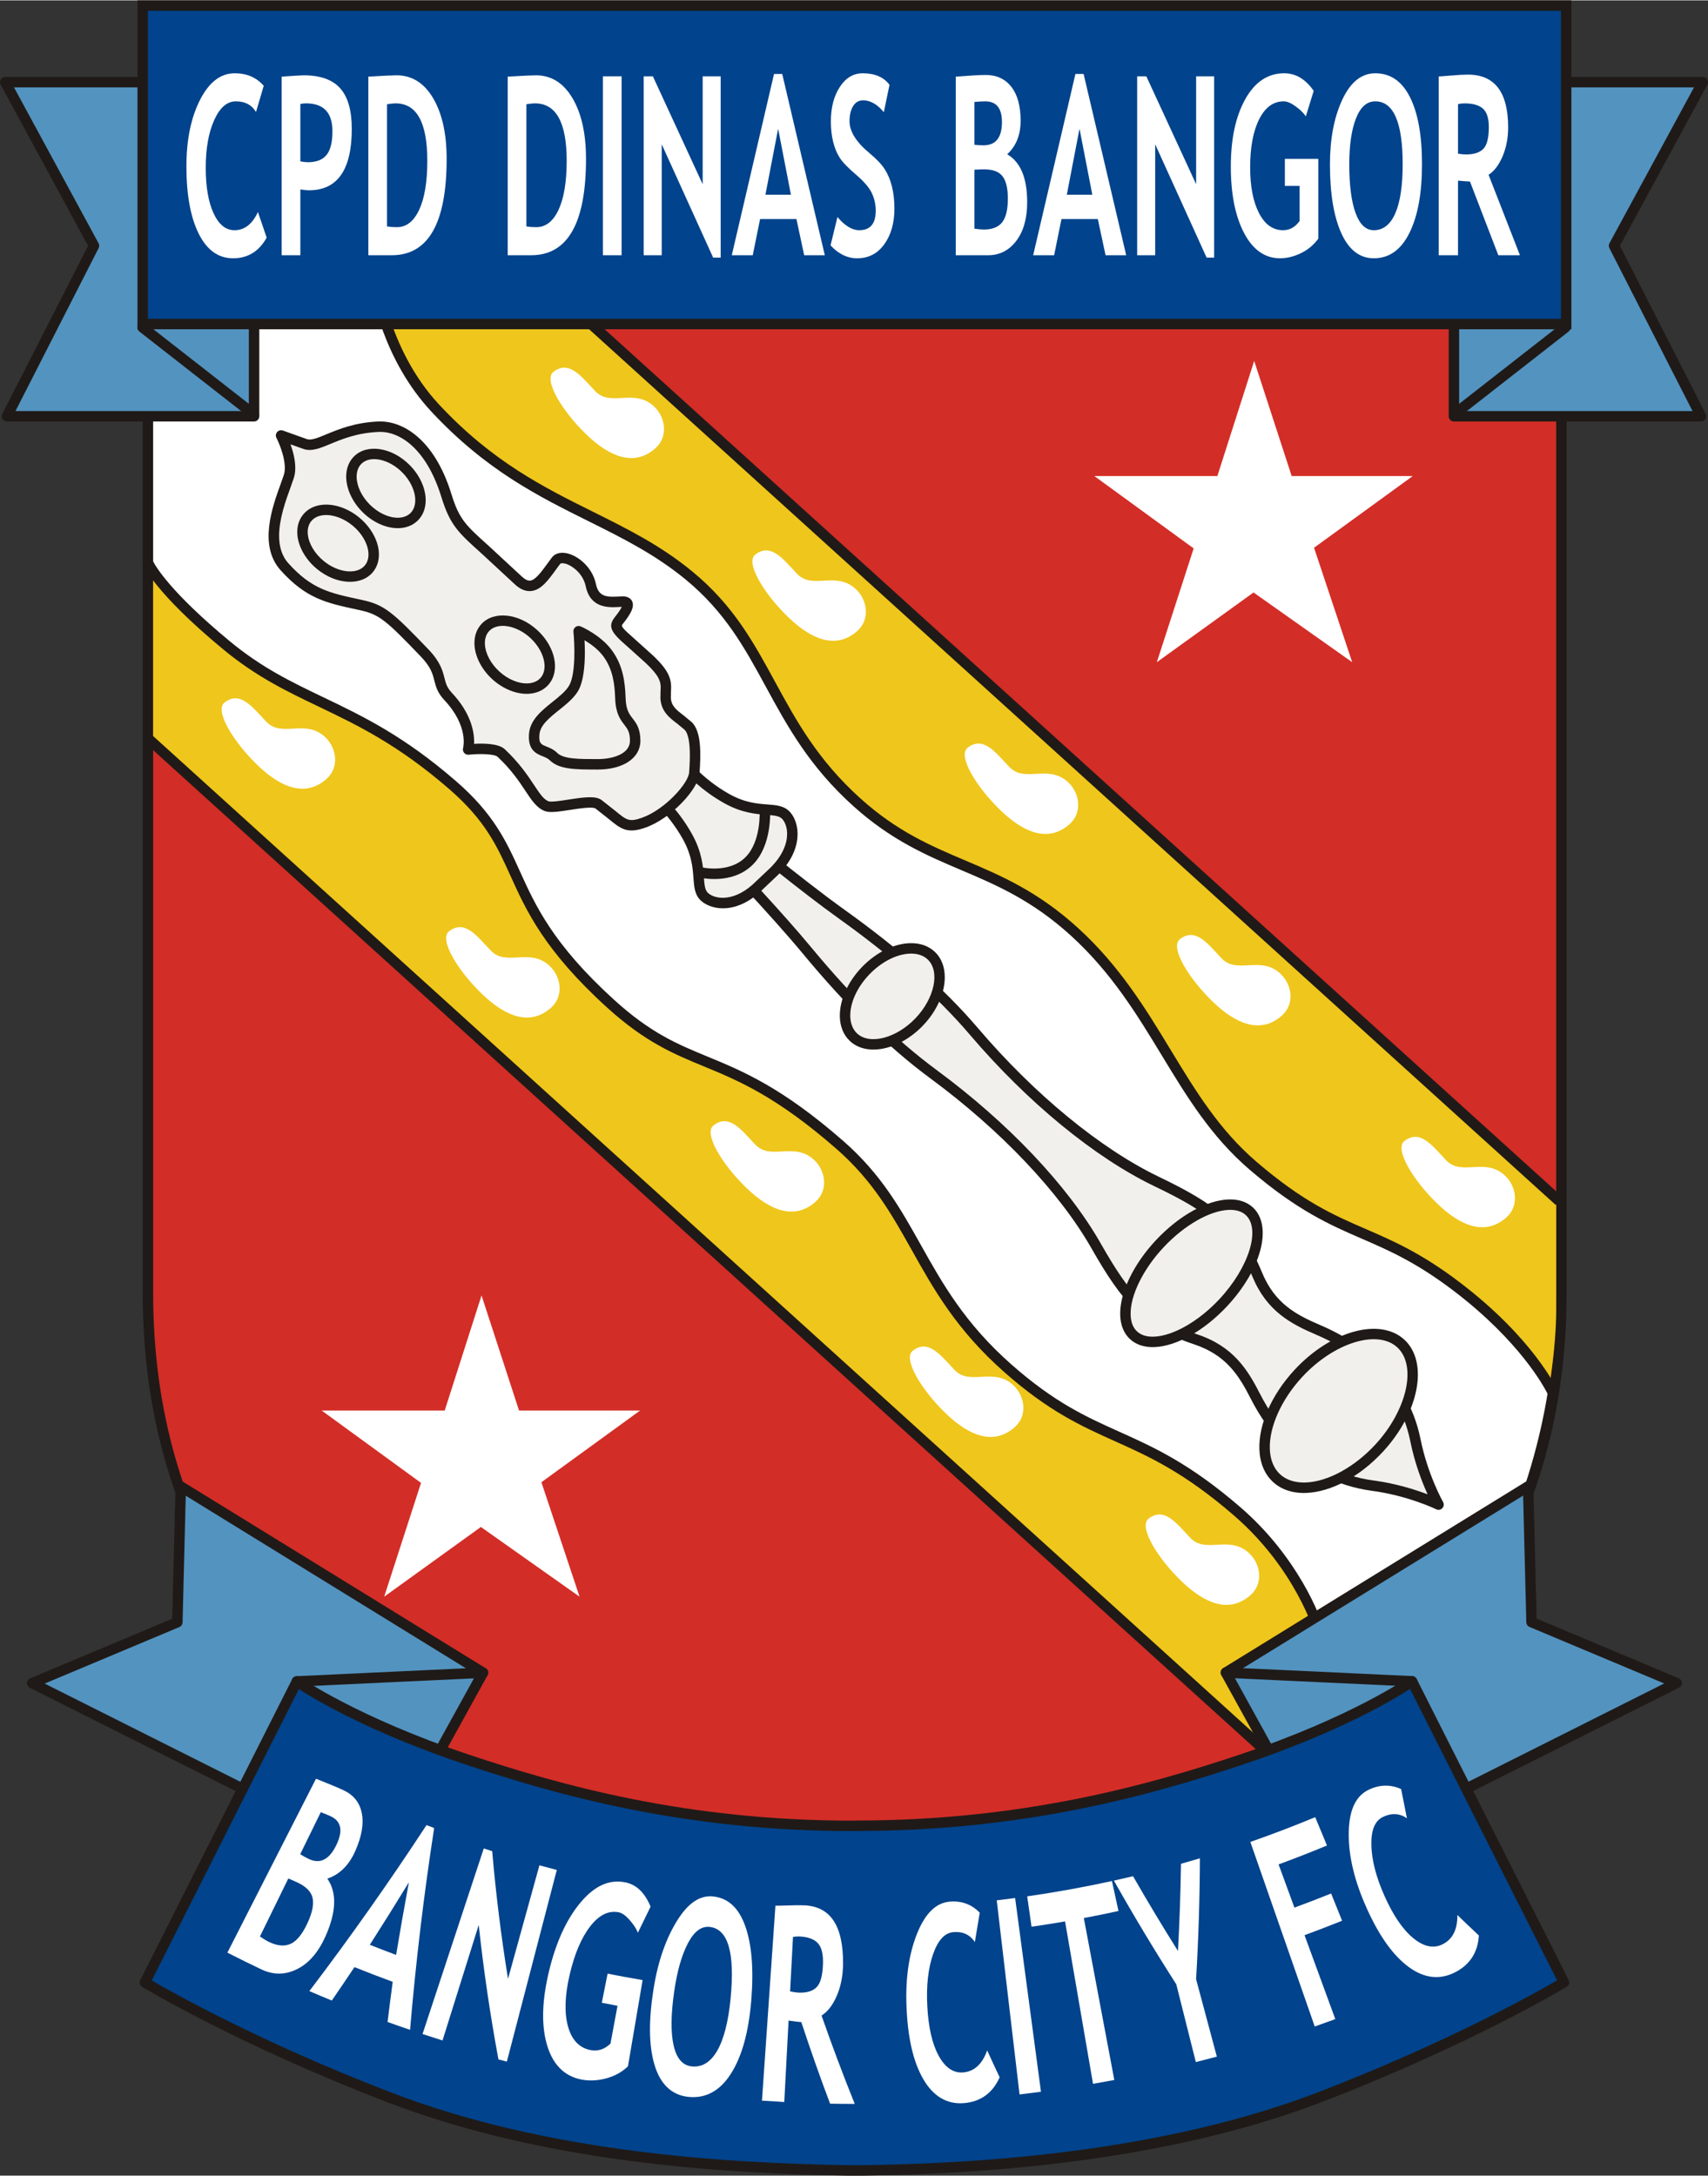 <?xml version="1.0" encoding="UTF-8"?>
<!DOCTYPE svg PUBLIC "-//W3C//DTD SVG 1.1//EN" "http://www.w3.org/Graphics/SVG/1.1/DTD/svg11.dtd">
<!-- Creator: CorelDRAW -->
<svg xmlns="http://www.w3.org/2000/svg" xml:space="preserve" width="1927px" height="2455px" style="shape-rendering:geometricPrecision; text-rendering:geometricPrecision; image-rendering:optimizeQuality; fill-rule:evenodd; clip-rule:evenodd"
viewBox="0 0 2045.34 2604.88"
 xmlns:xlink="http://www.w3.org/1999/xlink">
 <rect x="0" y="0" width="2045.34" height="2604.88" fill="#333333" stroke="none"/>
 <defs>
  <style type="text/css">
   <![CDATA[
    .fil6 {fill:#01438C}
    .fil1 {fill:#1F1A17}
    .fil5 {fill:#5393C0}
    .fil0 {fill:#D32D27}
    .fil2 {fill:#EFC61B}
    .fil4 {fill:#F1F0EC}
    .fil3 {fill:white}
   ]]>
  </style>
 </defs>
 <g id="Ebene_x0020_1">
  <g id="_60992840">
   <path id="_60612592" class="fil0" d="M1002.88 2360.01c0,0 356.692,-5.764 529.308,-170.885 191.719,-183.375 337.591,-354.254 337.591,-641.833 0,-354.258 0,-1371.21 0,-1371.21l-1692.64 0.009c0,0 0,1016.94 0,1371.2 0,287.579 145.869,458.458 337.593,641.846 172.623,165.108 529.307,170.872 529.307,170.872l-41.153 0z"/>
   <path id="_60708120" class="fil1" d="M1869.78 169.834l-1698.9 0.009 0 1377.45c0,297.397 153.763,468.681 339.52,646.367 137.655,131.664 393.164,163.044 492.46,170.384 0.009,0.647 0.016,2.219 0.016,2.219l41.153 0c0,0 0.009,-1.572 0.016,-2.219 99.301,-7.34 354.813,-38.729 492.461,-170.397 185.761,-177.682 339.52,-348.957 339.52,-646.354l0 -1377.46 -6.252 0zm-6.252 12.504c0,12.39 0,1364.95 0,1364.95 0,292.461 -152.019,461.66 -335.664,637.317 -145.247,138.941 -426.385,163.947 -504.409,168.262 -78.024,-4.316 -359.154,-29.321 -504.409,-168.25 -183.644,-175.665 -335.664,-344.869 -335.664,-637.33 0,0 0,-1352.56 0,-1364.95 12.369,0 1667.78,-0.008 1680.14,-0.008z"/>
   <path id="_60706160" class="fil2" d="M702.279 386.564l1161.25 1049.25c0,0 0,24.473 0,132.841 0,41.997 -8.255,104.808 -21.881,157.334 -15.977,61.627 -38.889,112.464 -57.299,148.995 -62.517,123.997 -212.045,266.743 -212.045,266.743l-1388.92 -1250.34 0 -709.051 291.745 0 227.15 204.225z"/>
   <path id="_60702424" class="fil3" d="M1699.32 2012.06c-45.963,51.416 -118.938,-58.127 -118.938,-58.127 2.244,7.953 -18.877,-75.273 -98.581,-144.277 -118.779,-102.842 -167.767,-77.079 -274.781,-171.442 -109.069,-96.196 -108.636,-186.597 -201.356,-267.656 -136.344,-119.177 -178.296,-81.536 -274.781,-169.363 -137.021,-124.715 -92.456,-177.795 -188.782,-261.365 -113.266,-98.272 -184.581,-96.183 -270.584,-167.283 -82.225,-67.975 -94.385,-99.313 -94.385,-99.313l0 -347.621 270.58 0.525c0,0 8.827,92.704 73.415,162.049 109.074,117.093 212.406,125.176 304.145,200.731 96.481,79.457 96.481,177.736 201.36,271.827 90.642,81.322 166.763,69.6 260.101,154.72 98.577,89.915 122.682,201.958 213.944,280.192 104.885,89.903 144.818,69.462 243.308,144.277 88.099,66.907 115.631,127.546 115.631,127.546 0,0 -10.534,76.109 -42.208,152.107 -10.672,25.612 -51.396,117.825 -118.089,192.472z"/>
   <path id="_60706136" class="fil1" d="M170.885 325.61l0 348.793 0.424 1.084c0.516,1.344 13.701,33.649 96.23,101.871 39.451,32.615 75.705,49.989 114.088,68.386 46.67,22.36 94.927,45.489 156.381,98.796 43.287,37.561 57.19,68.252 73.29,103.8 18.96,41.842 40.447,89.272 115.379,157.473 45.795,41.687 80.049,55.821 116.311,70.79 40.578,16.747 86.566,35.724 158.562,98.661 43.766,38.262 66.378,78.617 90.326,121.346 26.347,47.017 53.585,95.636 111.014,146.284 53.328,47.023 91.8,64.328 132.534,82.655 40.611,18.264 82.599,37.153 142.28,88.83 74.265,64.29 96.582,140.87 96.78,141.617l0.268 0.991 0.434 0.412c1.937,2.907 48.038,71.37 92.481,74.521 13.903,0.991 26.129,-4.29 36.318,-15.701l0 0c66.525,-74.457 108.056,-167.489 119.197,-194.231 31.62,-75.865 42.527,-152.889 42.633,-153.659l0.247 -1.79 -0.752 -1.647c-1.147,-2.542 -29.2,-62.849 -117.534,-129.937 -45.862,-34.834 -79.457,-49.4 -111.955,-63.501 -38.623,-16.747 -75.092,-32.565 -131.063,-80.544 -44.816,-38.422 -72.995,-84.856 -102.838,-134.022 -29.964,-49.366 -60.95,-100.426 -110.967,-146.046 -48.156,-43.921 -92.162,-62.635 -134.731,-80.73 -41.929,-17.83 -81.536,-34.669 -125.408,-74.024 -51.745,-46.425 -77.633,-94.006 -102.67,-140.024 -25.616,-47.082 -49.816,-91.558 -98.892,-131.975 -38.002,-31.302 -77.32,-50.867 -118.947,-71.584 -59.404,-29.553 -120.828,-60.123 -184.598,-128.589 -62.311,-66.89 -71.679,-157.473 -71.764,-158.38l-0.545 -5.643 -282.511 -0.55 0 6.265zm12.499 6.265c11.704,0.025 248.471,0.479 258.807,0.5 3.021,21.468 17.465,98.976 74.365,160.069 65.316,70.126 127.777,101.208 188.177,131.262 40.973,20.389 79.667,39.648 116.569,70.033 47.206,38.88 70.839,82.313 95.862,128.306 25.541,46.952 51.952,95.49 105.301,143.353 45.409,40.736 87.831,58.778 128.865,76.225 41.598,17.684 84.608,35.977 131.198,78.466 48.695,44.408 79.197,94.678 108.704,143.289 30.372,50.039 59.051,97.304 105.376,137.02 57.411,49.212 96.464,66.148 134.238,82.534 31.814,13.796 64.71,28.06 109.368,61.979 79.789,60.601 109.069,115.824 112.933,123.597 -1.785,11.654 -13.121,80.562 -41.506,148.671 -10.952,26.288 -51.752,117.715 -116.984,190.715l0 0c-7.574,8.487 -16.12,12.267 -26.104,11.562 -38.342,-2.71 -82.524,-68.328 -82.965,-68.991 0,0 0.152,1.243 0.277,2.331 -3.987,-17.654 -32.405,-89.376 -99.972,-147.869 -61.068,-52.878 -103.917,-72.147 -145.344,-90.784 -39.846,-17.923 -77.479,-34.846 -129.378,-80.625 -55.841,-49.24 -82.559,-96.918 -108.397,-143.016 -24.478,-43.699 -47.602,-84.969 -92.995,-124.652 -73.549,-64.294 -120.551,-83.692 -162.023,-100.8 -36.75,-15.176 -68.487,-28.267 -112.661,-68.475 -73.029,-66.474 -93.947,-112.656 -112.409,-153.397 -16.011,-35.339 -31.132,-68.731 -76.487,-108.073 -62.722,-54.421 -111.757,-77.915 -159.17,-100.637 -37.67,-18.053 -73.256,-35.107 -111.523,-66.743 -72.004,-59.526 -89.46,-90.544 -92.124,-95.889 0,-2.715 0,-327.933 0,-339.962z"/>
   <polygon id="_60703224" class="fil1" points="466.765,177.599 1862.98,1442.53 1871.37,1433.26 475.163,168.33 "/>
   <polygon id="_60722632" class="fil1" points="175.018,890.293 1571.23,2155.22 1579.63,2145.95 183.412,881.024 "/>
   <path id="_60722608" class="fil4" d="M877.557 991.938c0,0 77.954,64.853 130.619,102.511 52.669,37.653 111.661,85.767 158.002,140.151 79.008,92.708 159.579,151.322 219.096,179.917 65.303,31.381 96.902,54.396 120.076,110.876 16.768,40.866 46.01,55.139 73.735,66.945 44.241,18.826 101.116,58.576 115.867,131.789 8.923,44.283 27.695,77.189 27.695,77.189 0,0 -34.107,-16.752 -79.18,-22.755 -74.508,-9.933 -118.102,-63.758 -139.852,-106.401 -13.626,-26.722 -29.843,-54.778 -71.975,-68.794 -58.244,-19.348 -83.397,-49.187 -119.11,-111.914 -32.545,-57.151 -96.591,-133.259 -194.803,-205.629 -57.613,-42.456 -109.744,-97.834 -150.948,-147.612 -41.212,-49.796 -111.362,-122.887 -111.362,-122.887l22.14 -23.385z"/>
   <path id="_60719800" class="fil1" d="M873.02 987.643l-22.145 23.381c-2.294,2.42 -2.281,6.218 0.03,8.626 0.706,0.731 70.47,73.503 111.055,122.55 51.564,62.29 102.72,112.304 152.066,148.655 84.403,62.206 154.781,136.444 193.073,203.693 35.947,63.138 62.172,94.687 122.563,114.749 38.838,12.915 53.951,37.397 68.386,65.702 18.487,36.258 61.857,98.733 144.597,109.758 43.433,5.781 76.915,22.006 77.243,22.167 2.465,1.21 5.436,0.668 7.319,-1.332 1.869,-1.992 2.226,-4.982 0.87,-7.374 -0.18,-0.323 -18.399,-32.64 -26.995,-75.327 -16.368,-81.302 -81.931,-120.299 -119.547,-136.307 -29.38,-12.512 -54.953,-25.923 -70.394,-63.567 -24.035,-58.572 -57.42,-82.55 -123.159,-114.14 -70.017,-33.645 -149.134,-98.645 -217.045,-178.33 -39.687,-46.572 -93.222,-94.069 -159.125,-141.189 -51.87,-37.09 -129.474,-101.577 -130.251,-102.224 -2.534,-2.113 -6.27,-1.886 -8.538,0.508zm5.059 12.836c17.263,14.25 81.373,66.815 126.462,99.047 65.072,46.531 117.859,93.339 156.885,139.125 68.996,80.971 149.6,147.126 221.138,181.497 63.996,30.746 94.385,52.501 116.996,107.615 17.235,41.973 46.295,57.211 77.075,70.324 35.355,15.045 96.943,51.584 112.186,127.269 5.454,27.052 14.36,49.635 20.759,63.685 -14.482,-5.516 -37.712,-13.012 -65.285,-16.68 -77.07,-10.277 -117.732,-68.971 -135.113,-103.04 -15.121,-29.675 -32.288,-57.501 -75.579,-71.89 -56.854,-18.885 -80.655,-47.624 -115.636,-109.077 -39.128,-68.71 -110.762,-144.361 -196.533,-207.562 -48.51,-35.755 -98.927,-85.062 -149.84,-146.567 -35.232,-42.577 -92.036,-102.627 -107.552,-118.925 4.223,-4.461 9.866,-10.415 14.037,-14.822z"/>
   <path id="_60717888" class="fil4" d="M1651.48 1733.73c-41.056,44.41 -96.195,60.501 -122.866,35.846 -26.654,-24.628 -14.948,-80.855 26.104,-125.265 41.011,-44.383 96.146,-60.479 122.795,-35.85 26.675,24.653 14.97,80.894 -26.032,125.269z"/>
   <path id="_60713600" class="fil1" d="M1550.13 1640.07c-27.472,29.729 -43.173,65.386 -41.997,95.396 0.639,16.084 6.256,29.473 16.243,38.704 10.004,9.246 23.792,13.801 39.896,13.162 29.994,-1.179 64.324,-19.628 91.805,-49.353l0 0c43.371,-46.943 54.896,-107.103 25.688,-134.106 -29.205,-26.985 -88.256,-10.738 -131.635,36.196zm-17.263 124.921c-7.508,-6.936 -11.738,-17.315 -12.235,-30.019 -1.042,-26.364 13.781,-59.48 38.683,-86.414 38.047,-41.166 90.234,-57.425 113.963,-35.498 23.742,21.944 11.659,75.268 -26.384,116.434l0 0c-24.91,26.94 -56.753,44.312 -83.113,45.35 -12.713,0.491 -23.41,-2.912 -30.914,-9.852z"/>
   <path id="_60717912" class="fil4" d="M1464.62 1559.75c-38.283,40.884 -86.457,58.269 -107.33,38.707 -20.856,-19.532 -6.676,-68.722 31.616,-109.61 38.249,-40.859 86.427,-58.245 107.279,-38.712 20.864,19.553 6.693,68.751 -31.565,109.615z"/>
   <path id="_60713624" class="fil1" d="M1471.29 1435.9c-26.331,0.866 -59.653,19.516 -86.948,48.674 -27.322,29.171 -43.758,63.647 -42.888,89.985 0.391,11.895 4.382,21.734 11.562,28.456 7.177,6.735 17.272,10.084 29.18,9.693 26.334,-0.852 59.66,-19.511 86.99,-48.685l0 0c41.318,-44.137 55.06,-96.167 31.275,-118.447 -7.18,-6.722 -17.267,-10.075 -29.169,-9.676zm-109.72 157.994c-4.777,-4.47 -7.34,-11.117 -7.63,-19.746 -0.74,-22.788 14.771,-54.598 39.532,-81.025 24.729,-26.427 55.437,-43.976 78.226,-44.728 8.642,-0.286 15.436,1.84 20.213,6.302 18.049,16.911 3.453,63.051 -31.851,100.78l0 0c-24.755,26.435 -55.476,43.996 -78.277,44.741 -8.63,0.281 -15.44,-1.849 -20.213,-6.323z"/>
   <path id="_60841648" class="fil4" d="M1100.55 1223.51c-25.814,26.813 -61.16,34.821 -78.777,17.864 -17.608,-16.953 -10.94,-52.58 14.878,-79.381 25.779,-26.783 61.134,-34.821 78.738,-17.86 17.612,16.961 10.949,52.59 -14.839,79.378z"/>
   <path id="_60720720" class="fil1" d="M1090.14 1129c-19.393,0.366 -41.072,11.079 -57.992,28.658 -16.931,17.57 -26.817,39.641 -26.456,59.03 0.231,11.915 4.289,22.011 11.747,29.196 20.112,19.352 59.416,11.256 87.625,-18.04 17.158,-17.827 26.304,-39.464 26.304,-58.034 0,-11.936 -3.777,-22.604 -11.638,-30.178 -7.457,-7.172 -17.692,-10.857 -29.591,-10.63zm-64.029 107.872c-5.016,-4.827 -7.755,-11.894 -7.915,-20.414 -0.302,-16.146 8.278,-34.884 22.956,-50.127 14.676,-15.239 33.074,-24.521 49.215,-24.826 8.526,-0.168 15.677,2.31 20.684,7.129 14.891,14.335 8.012,46.636 -14.998,70.542l0 0c-23.029,23.918 -55.056,32.027 -69.942,17.696zm78.954 -9.028l0 0z"/>
   <path id="_60738192" class="fil4" d="M777.501 947.163c0,0 26.05,18.869 45.843,54.51 20.582,37.06 7.297,60.807 20.843,72.335 10.697,9.109 37.556,13.672 65.643,-14.675l17.508 -16.57c28.174,-28.259 23.641,-55.278 14.587,-66.043 -11.463,-13.633 -35.062,-0.264 -71.895,-20.968 -35.427,-19.919 -54.181,-46.128 -54.181,-46.128l-38.347 37.54z"/>
   <path id="_60811048" class="fil1" d="M811.473 905.153l-38.346 37.544c-1.311,1.286 -1.992,3.088 -1.861,4.923 0.134,1.832 1.075,3.517 2.563,4.605 0.252,0.177 25.234,18.596 44.055,52.48 10.491,18.898 11.613,34.01 12.513,46.152 0.831,11.234 1.55,20.945 9.738,27.91 12.915,10.995 43.317,16.07 74.138,-15.032l17.361 -16.432c31.006,-31.099 25.986,-61.638 15.07,-74.608 -6.933,-8.251 -16.595,-8.974 -27.779,-9.814 -12.058,-0.904 -27.065,-2.029 -45.834,-12.588 -33.674,-18.923 -51.984,-44.064 -52.165,-44.312 -1.063,-1.479 -2.722,-2.428 -4.537,-2.588 -1.815,-0.147 -3.614,0.488 -4.916,1.761zm3.812 13.768c7.658,9.055 25.007,27.284 51.681,42.279 21.188,11.911 38.431,13.205 51.027,14.146 10.247,0.77 15.755,1.357 19.146,5.398 3.105,3.689 5.429,9.789 5.429,17.402 0,11.122 -4.954,25.457 -19.659,40.203l-17.377 16.44c-24.796,25.028 -48.279,22.125 -57.291,14.453 -4.02,-3.419 -4.609,-8.974 -5.373,-19.305 -0.941,-12.655 -2.226,-29.994 -14.053,-51.304 -14.861,-26.75 -32.906,-44.169 -41.931,-51.909 6.454,-6.315 22.029,-21.565 28.402,-27.805z"/>
   <path id="_60820296" class="fil1" d="M909.636 970.464c0.025,0.366 2.126,36.545 -16.936,55.605 -20.057,20.058 -53.093,11.991 -53.426,11.908l-3.1 12.113c1.626,0.415 40.211,9.973 65.366,-15.18 23.107,-23.112 20.688,-63.563 20.574,-65.273l-12.478 0.827z"/>
   <path id="_60810008" class="fil4" d="M336.55 520.976c0,0 15.482,29.793 9.382,48.967 -7.297,22.927 -33.347,77.109 -5.214,108.367 30.099,33.444 53.14,37.511 91.692,45.846 24.8,5.357 34.262,13.689 76.066,57.307 23.96,25.007 12.188,35.123 28.133,52.097 32.295,34.385 23.96,63.559 23.96,63.559 0,0 31.511,-3.412 39.594,4.164 33.342,31.258 38.553,57.311 54.181,63.563 10.688,4.272 52.434,-9.55 62.517,-2.084 28.133,20.839 29.953,30.536 54.181,21.881 29.174,-10.42 59.396,-43.762 60.434,-59.391 1.042,-15.63 3.13,-45.843 -7.294,-56.266 -10.42,-10.42 -26.049,-15.629 -27.09,-33.347 -0.857,-14.557 6.574,-22.224 -19.794,-46.888 -32.304,-30.212 -44.807,-35.422 -36.472,-45.841 8.335,-10.423 16.675,-22.927 5.209,-22.927 -11.461,0 -33.342,5.214 -38.551,-19.793 -5.205,-25.007 -34.124,-39.245 -41.679,-29.174 -15.629,20.835 -26.645,41.456 -45.845,22.924 -60.434,-58.354 -71.895,-57.307 -85.44,-101.069 -17.94,-57.972 -51.463,-83.592 -81.273,-82.319 -48.971,2.088 -70.852,26.053 -87.524,20.844 -12.02,-3.753 -29.174,-10.42 -29.174,-10.42z"/>
   <path id="_60821664" class="fil1" d="M452.983 504.308c-28.087,1.198 -47.719,9.353 -62.059,15.302 -10.457,4.344 -18.012,7.483 -23.335,5.823l-28.771 -10.284c-2.424,-0.866 -5.209,-0.194 -6.894,1.738 -1.69,1.937 -2.101,4.685 -0.92,6.961 3.966,7.668 13.314,30.544 8.966,44.196 0,0.004 -3.849,10.991 -3.849,10.991 -10.02,27.581 -26.784,73.755 -0.046,103.46 30.482,33.867 54.69,39.085 91.344,46.975l3.667 0.795c23.12,4.995 31.452,12.301 72.874,55.521 12.079,12.608 14.141,20.763 16.138,28.649 1.819,7.185 3.696,14.617 11.953,23.402 29.183,31.068 22.78,56.542 22.494,57.605 -0.538,2 -0.054,4.151 1.282,5.718 1.344,1.563 3.365,2.392 5.415,2.172 13.853,-1.492 31.078,-0.84 34.646,2.513 16.536,15.498 25.847,29.553 33.326,40.841 7.469,11.277 13.369,20.184 22.808,23.962 6.068,2.424 15.618,1.113 30.684,-1.236 9.428,-1.466 26.968,-4.196 30.436,-1.626l15.163 11.983c15.091,12.44 22.671,18.683 44.846,10.756 31.204,-11.138 63.344,-46.561 64.567,-64.862 1.583,-23.738 2.294,-49.694 -9.109,-61.096l-10.202 -8.487c-8.982,-6.777 -14.52,-11.407 -15.07,-20.805l0.143 -7.353c0.806,-13.285 -0.282,-23.503 -21.911,-43.737l-20.327 -18.297c-17.486,-15.336 -17.646,-16.436 -15.532,-19.071 9.125,-11.415 14.525,-20.422 11.209,-27.329 -1.038,-2.147 -3.823,-5.756 -10.882,-5.756l-5.554 0.214c-14.184,0.781 -23.712,0.159 -26.876,-15.034 -4.122,-19.788 -20.928,-33.716 -34.646,-36.77 -7.794,-1.736 -14.407,0.122 -18.154,5.121l-4.991 6.794c-7.579,10.423 -14.734,20.268 -21.07,20.822 -2.928,0.257 -6.436,-1.579 -10.441,-5.44l-38.744 -35.88c-28.061,-25.209 -35.612,-31.986 -45.069,-62.543 -20.364,-65.814 -58.555,-87.944 -87.507,-86.709zm-57.261 26.852c14.226,-5.907 31.927,-13.26 57.795,-14.36 24.293,-1.034 56.765,18.889 75.033,77.915 10.479,33.86 20.1,42.493 48.656,68.147l38.413 35.578c6.811,6.583 13.428,9.486 20.213,8.894 12.013,-1.05 20.394,-12.579 30.095,-25.927l4.882 -6.643c0.5,-0.672 2.42,-1.088 5.434,-0.416 8.239,1.832 21.919,11.722 25.12,27.12 5.591,26.852 27.851,25.621 39.805,24.957 0,0 1.953,-0.071 3.39,-0.13 -0.954,2.113 -3.097,5.815 -8.613,12.71 -2.79,3.491 -4.059,6.659 -4.059,9.755 0,8.008 8.512,15.473 21.113,26.532l20.027 18.028c15.839,14.818 18.154,21.974 18.154,29.385 0,1.458 -0.088,2.924 -0.184,4.462l-0.143 8.839c0.92,15.641 11.07,23.297 20.023,30.057l8.887 7.344c5.091,5.093 6.336,18.244 6.336,30.625 0,7.907 -0.509,15.504 -0.841,20.486 -0.865,13.037 -29.007,44.485 -56.316,54.24 -15.495,5.529 -18.46,3.096 -32.687,-8.639l-15.675 -12.381c-7.151,-5.298 -19.805,-3.794 -39.796,-0.681 -8.827,1.377 -20.923,3.256 -24.121,1.979 -5.815,-2.324 -10.52,-9.424 -17.024,-19.255 -7.428,-11.209 -17.596,-26.557 -35.2,-43.056 -7.381,-6.92 -25.409,-7.092 -36.82,-6.424 0.041,-0.891 0.172,-1.413 0.172,-2.429 0,-12.574 -4.021,-34.527 -26.629,-58.592 -6.041,-6.429 -7.319,-11.495 -8.941,-17.908 -2.172,-8.578 -4.873,-19.25 -19.234,-34.232 -43.056,-44.935 -52.833,-53.384 -79.255,-59.097l-3.685 -0.795c-35.486,-7.646 -56.904,-12.26 -84.683,-43.119 -8.194,-9.105 -11.134,-20.721 -11.134,-33.002 0,-20.246 7.999,-42.295 13.642,-57.828l4.016 -11.457c1.193,-3.76 1.69,-7.815 1.69,-11.953 0,-9.925 -2.84,-20.28 -5.702,-28.238 7.94,2.84 15.982,5.709 15.982,5.709 9.655,3.017 19.46,-1.058 31.863,-6.201z"/>
   <path id="_60342648" class="fil4" d="M760.623 886.701c0,17.986 -19.797,28.133 -44.803,28.133 -25.007,0 -43.762,0 -53.14,-9.378 -9.377,-9.378 -25.007,-4.171 -22.922,-27.09 2.088,-22.919 35.43,-35.427 46.892,-54.181 11.457,-18.756 6.248,-68.769 6.248,-68.769 0,0 21.881,9.382 34.384,26.049 12.508,16.667 15.007,35.434 15.634,54.176 1.038,31.259 17.708,25.007 17.708,51.06z"/>
   <path id="_60411888" class="fil1" d="M689.191 750.378c-1.785,1.315 -2.739,3.478 -2.508,5.684 1.379,13.335 3.113,50.975 -5.373,64.861 -4.03,6.597 -11.55,12.638 -19.52,19.029 -13.16,10.557 -26.768,21.486 -28.259,37.846 -1.819,20.062 8.744,24.326 16.457,27.44 3.142,1.272 6.109,2.474 8.273,4.638 11.209,11.209 30.654,11.209 57.559,11.209 30.541,0 51.055,-13.818 51.055,-34.384 0,-14.701 -4.948,-21.138 -9.323,-26.818 -4.071,-5.293 -7.924,-10.289 -8.39,-24.452 -0.634,-19.146 -3.121,-39.38 -16.877,-57.72 -13.351,-17.801 -35.968,-27.632 -36.922,-28.044 -2.037,-0.87 -4.382,-0.605 -6.172,0.711zm-22.09 150.658c-3.962,-3.966 -8.655,-5.861 -12.433,-7.39 -5.957,-2.404 -8.873,-3.585 -8.873,-11 0,-1.097 0.063,-2.328 0.193,-3.714 1.008,-11.075 11.991,-19.889 23.628,-29.23 8.454,-6.785 17.197,-13.796 22.369,-22.258 6.79,-11.122 8.403,-30.721 8.403,-46.829 0,-5.395 -0.193,-10.214 -0.42,-14.378 6.878,4.101 15.973,10.521 22.313,18.974 11.681,15.57 13.815,33.535 14.382,50.636 0.605,18.183 6.361,25.654 10.987,31.661 3.903,5.075 6.722,8.744 6.722,19.192 0,15.116 -19.36,21.881 -38.553,21.881 -23.003,0 -41.173,0 -48.719,-7.546z"/>
   <path id="_60981240" class="fil4" d="M593.715 808.286c-19.499,-17.81 -25.192,-43.46 -12.688,-57.131 12.49,-13.672 38.539,-10.314 58.038,7.499 19.473,17.797 25.166,43.438 12.671,57.106 -12.499,13.676 -38.548,10.327 -58.021,-7.474z"/>
   <path id="_60983232" class="fil1" d="M576.409 746.932c-5.429,5.941 -8.269,13.735 -8.269,22.637 0,0.635 0.018,1.277 0.043,1.929 0.647,14.323 8.612,29.805 21.313,41.4 12.681,11.588 28.797,18.126 43.111,17.486 9.709,-0.441 17.919,-4.037 23.746,-10.402 5.811,-6.361 8.66,-14.857 8.219,-24.558 -0.643,-14.322 -8.601,-29.791 -21.289,-41.388 -22.044,-20.137 -52.047,-23.326 -66.874,-7.104zm21.524 56.736l-0.004 0c-10.307,-9.416 -16.756,-21.65 -17.251,-32.733 -0.202,-4.407 0.5,-10.68 4.961,-15.566 10.004,-10.945 32.54,-7.327 49.212,7.903 10.293,9.407 16.729,21.633 17.23,32.717 0.202,4.398 -0.5,10.675 -4.957,15.557 -4.47,4.886 -10.668,6.147 -15.079,6.349 -11.075,0.491 -23.826,-4.823 -34.112,-14.226zm-8.432 9.23l-0.005 0 0.005 0z"/>
   <path id="_60571584" class="fil4" d="M383.421 675.979c-20.335,-16.852 -27.256,-42.191 -15.428,-56.455 11.819,-14.255 38.006,-12.154 58.337,4.702 20.31,16.84 27.229,42.174 15.411,56.43 -11.835,14.259 -38.014,12.167 -58.319,-4.676z"/>
   <path id="_60742176" class="fil1" d="M386.374 604.009c-9.671,0.902 -17.692,4.886 -23.192,11.524 -4.755,5.739 -7.217,12.945 -7.217,21.036 0,1.282 0.059,2.576 0.184,3.896 1.332,14.276 10.037,29.355 23.285,40.325 22.969,19.053 53.072,20.78 67.117,3.857 5.5,-6.634 7.933,-15.255 7.025,-24.927 -1.332,-14.273 -10.025,-29.339 -23.26,-40.305 -13.239,-10.986 -29.666,-16.738 -43.942,-15.406zm1.042 67.159c-0.008,0 -0.008,0 -0.008,0 -10.743,-8.907 -17.776,-20.822 -18.81,-31.872 -0.407,-4.387 -0.016,-10.689 4.21,-15.777 4.218,-5.091 10.339,-6.651 14.73,-7.058 11.045,-1.034 24.057,3.664 34.8,12.574 10.739,8.903 17.76,20.805 18.793,31.847 0.412,4.394 0.013,10.697 -4.209,15.777 -9.475,11.427 -32.15,8.911 -49.506,-5.491zm-7.982 9.621c0,0 0,0 -0.005,0 0.005,0 0.005,0 0.005,0z"/>
   <path id="_61002232" class="fil4" d="M438.409 608.218c-18.671,-18.68 -23.196,-44.555 -10.091,-57.651 13.1,-13.092 38.972,-8.555 57.638,10.121 18.655,18.666 23.176,44.539 10.076,57.626 -13.104,13.096 -38.977,8.567 -57.623,-10.096z"/>
   <path id="_60952560" class="fil1" d="M423.898 546.146c-6.097,6.093 -9.323,14.453 -9.328,24.163 0,0 0,0.008 0,0.013 0,14.334 7.26,30.153 19.419,42.317 12.142,12.149 27.944,19.405 42.275,19.414 9.722,0.004 18.082,-3.219 24.187,-9.319 6.095,-6.092 9.323,-14.444 9.327,-24.15 0.005,-14.335 -7.243,-30.157 -19.398,-42.317 -21.116,-21.116 -50.938,-25.657 -66.483,-10.121zm18.935 57.652l0 0c-9.869,-9.873 -15.764,-22.39 -15.759,-33.489 0,-4.408 0.986,-10.646 5.663,-15.323 10.487,-10.482 32.842,-5.848 48.799,10.121 9.857,9.864 15.743,22.376 15.739,33.469 0,4.407 -0.988,10.642 -5.659,15.318 -4.689,4.676 -10.932,5.659 -15.348,5.655 -11.088,0 -23.587,-5.895 -33.435,-15.752zm-8.844 8.84l0 0z"/>
   <path id="_60360888" class="fil3" d="M1093.01 1617.11c-12.226,9.503 10.357,46.867 39.594,75.021 28.133,27.086 57.307,38.551 82.314,16.67 16.088,-14.075 12.281,-37.267 -1.042,-50.013 -23.965,-22.924 -52.098,1.045 -70.853,-18.756 -16.785,-17.717 -31.258,-37.51 -50.014,-22.922z"/>
   <polygon id="_60343392" class="fil3" points="576.644,1550.83 621.544,1688.69 766.489,1688.69 648.332,1774.54 694.023,1911.6 575.862,1828.11 460.059,1911.6 504.182,1775.33 385.228,1688.69 532.542,1688.69 "/>
   <polygon id="_60994960" class="fil3" points="1501.9,431.784 1546.79,569.633 1691.75,569.633 1573.58,655.488 1619.27,792.552 1501.11,709.056 1385.31,792.552 1429.43,656.279 1310.48,569.633 1457.79,569.633 "/>
   <path id="_60759440" class="fil3" d="M854.399 1347.24c-12.226,9.508 10.361,46.871 39.594,75.021 28.133,27.091 57.307,38.553 82.314,16.675 16.088,-14.078 12.281,-37.275 -1.042,-50.018 -23.965,-22.922 -52.098,1.042 -70.853,-18.755 -16.788,-17.722 -31.258,-37.511 -50.014,-22.924z"/>
   <path id="_60811776" class="fil3" d="M537.647 1114.88c-12.226,9.507 10.361,46.87 39.594,75.019 28.137,27.091 57.307,38.553 82.314,16.675 16.091,-14.078 12.28,-37.27 -1.043,-50.013 -23.964,-22.927 -52.097,1.045 -70.852,-18.756 -16.79,-17.721 -31.259,-37.51 -50.014,-22.926z"/>
   <path id="_60821024" class="fil3" d="M268.823 840.863c-12.221,9.503 10.361,46.867 39.599,75.021 28.128,27.086 57.302,38.551 82.309,16.67 16.091,-14.078 12.281,-37.27 -1.042,-50.014 -23.965,-22.922 -52.098,1.047 -70.853,-18.755 -16.788,-17.721 -31.258,-37.51 -50.014,-22.922z"/>
   <path id="_60468352" class="fil3" d="M1375.38 1818.2c-12.227,9.503 10.361,46.868 39.594,75.021 28.132,27.086 57.306,38.553 82.313,16.672 16.091,-14.08 12.285,-37.272 -1.042,-50.014 -23.965,-22.922 -52.097,1.047 -70.853,-18.755 -16.792,-17.718 -31.258,-37.511 -50.013,-22.924z"/>
   <path id="_60546640" class="fil3" d="M1158.65 895.032c-12.218,9.507 10.361,46.87 39.602,75.021 28.133,27.09 57.299,38.556 82.306,16.675 16.091,-14.08 12.286,-37.275 -1.033,-50.014 -23.974,-22.927 -52.106,1.042 -70.862,-18.755 -16.785,-17.726 -31.258,-37.511 -50.013,-22.927z"/>
   <path id="_61014528" class="fil3" d="M904.413 663.728c-12.226,9.503 10.361,46.867 39.594,75.019 28.133,27.086 57.307,38.553 82.314,16.672 16.088,-14.08 12.281,-37.27 -1.042,-50.014 -23.965,-22.922 -52.098,1.047 -70.853,-18.755 -16.788,-17.722 -31.259,-37.51 -50.014,-22.922z"/>
   <path id="_60466824" class="fil3" d="M662.68 444.918c-12.226,9.503 10.361,46.867 39.599,75.021 28.128,27.086 57.302,38.551 82.309,16.67 16.091,-14.078 12.281,-37.27 -1.042,-50.013 -23.965,-22.924 -52.098,1.045 -70.853,-18.756 -16.788,-17.721 -31.258,-37.51 -50.014,-22.922z"/>
   <path id="_60608504" class="fil3" d="M1412.88 1124.27c-12.226,9.503 10.361,46.867 39.594,75.019 28.133,27.088 57.307,38.553 82.314,16.672 16.091,-14.078 12.285,-37.27 -1.043,-50.014 -23.964,-22.922 -52.097,1.047 -70.852,-18.755 -16.793,-17.722 -31.259,-37.51 -50.014,-22.922z"/>
   <path id="_60324968" class="fil3" d="M1681.71 1366c-12.226,9.507 10.361,46.87 39.594,75.016 28.133,27.095 57.307,38.556 82.314,16.679 16.091,-14.078 12.285,-37.274 -1.042,-50.018 -23.965,-22.922 -52.098,1.042 -70.853,-18.755 -16.793,-17.722 -31.258,-37.51 -50.014,-22.922z"/>
   <polygon id="_60743432" class="fil5" points="304.249,498.049 8.34,498.049 112.53,293.831 6.252,97.939 210.474,97.939 "/>
   <path id="_60485104" class="fil1" d="M6.252 91.689c-2.202,0 -4.244,1.159 -5.373,3.058 -0.584,0.983 -0.879,2.083 -0.879,3.192 0,1.025 0.252,2.051 0.756,2.983 0,0 101.666,187.383 104.712,192.996 -2.903,5.697 -102.699,201.29 -102.699,201.29 -0.457,0.895 -0.681,1.865 -0.681,2.84 0,1.134 0.307,2.265 0.92,3.269 1.134,1.853 3.155,2.983 5.332,2.983l295.909 0c1.908,0 3.714,-0.874 4.9,-2.37 1.184,-1.495 1.626,-3.444 1.188,-5.306l-93.776 -400.109c-0.659,-2.828 -3.185,-4.827 -6.088,-4.827l-204.222 0zm199.264 12.503c2.168,9.239 87.427,373.014 90.848,387.605 -14.415,0 -259.308,0 -277.819,0 8.474,-16.604 99.551,-195.122 99.551,-195.122 0.463,-0.895 0.686,-1.87 0.686,-2.844 0,-1.025 -0.252,-2.051 -0.756,-2.983 0,0 -92.171,-169.893 -101.271,-186.656 18.423,0 179.824,0 188.761,0z"/>
   <polygon id="_60740848" class="fil5" points="191.723,276.114 304.249,377.187 304.249,495.969 170.885,391.77 "/>
   <path id="_60678824" class="fil1" d="M189.698 270.201c-2.147,0.736 -3.726,2.576 -4.13,4.807l-20.839 115.656c-0.407,2.281 0.475,4.605 2.306,6.033l133.366 104.195c1.881,1.475 4.441,1.744 6.592,0.693 2.147,-1.045 3.508,-3.226 3.508,-5.617l0 -118.783c0,-1.774 -0.752,-3.466 -2.076,-4.651l-112.527 -101.073c-1.685,-1.517 -4.062,-1.995 -6.201,-1.261zm6.188 18.058c14.016,12.588 98.418,88.393 102.111,91.713 0,4.732 0,83.315 0,103.179 -16.843,-13.158 -115.051,-89.889 -120.29,-93.986 1.127,-6.268 15.041,-83.49 18.18,-100.905z"/>
   <polygon id="_60342360" class="fil5" points="1741.08,498.049 2037,498.049 1932.81,293.831 2039.09,97.939 1834.86,97.939 "/>
   <path id="_60480832" class="fil1" d="M1834.86 91.689c-2.907,0 -5.42,1.999 -6.083,4.827l-93.776 400.109c-0.437,1.861 -0.005,3.81 1.193,5.306 1.176,1.497 2.983,2.37 4.89,2.37l295.923 0c2.172,0 4.193,-1.131 5.327,-2.983 0.609,-1.004 0.925,-2.135 0.925,-3.269 0,-0.975 -0.227,-1.945 -0.686,-2.84 0,0 -99.792,-195.593 -102.695,-201.29 3.042,-5.613 104.708,-192.996 104.708,-192.996 0.509,-0.933 0.756,-1.958 0.756,-2.983 0,-1.109 -0.293,-2.21 -0.882,-3.192 -1.126,-1.899 -3.164,-3.058 -5.368,-3.058l-204.232 0zm193.723 12.503c-9.096,16.763 -101.266,186.656 -101.266,186.656 -0.504,0.933 -0.757,1.958 -0.757,2.983 0,0.974 0.227,1.949 0.686,2.844 0,0 91.082,178.518 99.553,195.122 -18.508,0 -263.408,0 -277.827,0 3.421,-14.591 88.679,-378.366 90.848,-387.605 8.936,0 170.351,0 188.765,0z"/>
   <polygon id="_60738720" class="fil5" points="1806.74,258.396 1741.08,377.187 1741.08,495.969 1874.46,391.77 "/>
   <path id="_60834880" class="fil1" d="M1801.27 255.371l-65.66 118.786c-0.513,0.933 -0.781,1.967 -0.781,3.03l0 118.783c0,2.39 1.361,4.566 3.512,5.617 2.147,1.05 4.709,0.782 6.588,-0.693l133.37 -104.195c2.361,-1.84 3.087,-5.091 1.731,-7.755l-67.718 -133.375c-1.05,-2.067 -3.151,-3.382 -5.466,-3.423 -2.311,-0.039 -4.462,1.206 -5.575,3.226zm5.234 16.373c8.726,17.183 56.06,110.412 60.047,118.265 -7.029,5.495 -102.523,80.1 -119.22,93.141 0,-20.087 0,-101.557 0,-104.354 1.391,-2.513 49.778,-90.062 59.172,-107.052z"/>
   <polygon id="_60792800" class="fil6" points="1875.51,387.607 170.88,387.607 170.88,6.252 1875.51,6.252 "/>
   <path id="_60814512" class="fil1" d="M1875.51 0.001l-1710.88 0 0 393.857 1717.13 0 0 -393.857 -6.252 0zm-6.252 12.503c0,11.899 0,356.957 0,368.85 -12.373,0 -1679.76,0 -1692.13,0 0,-11.894 0,-356.952 0,-368.85 12.365,0 1679.75,0 1692.13,0z"/>
   <path id="_60798584" class="fil3" d="M315.812 102.296l-9.244 31.414c-5.007,-8.521 -13.066,-12.794 -24.178,-12.794 -10.537,0 -19.171,7.508 -25.906,22.503 -6.736,15 -10.105,33.969 -10.105,56.93 0,22.96 3.126,41.182 9.391,54.664 6.26,13.482 14.612,20.221 25.057,20.221 11.94,0 21.288,-7.26 28.04,-21.776l10.473 30.682c-9.15,16.474 -22.565,24.709 -40.236,24.709 -17.676,0 -31.406,-9.844 -41.187,-29.541 -9.789,-19.684 -14.679,-46.547 -14.679,-80.575 0,-31.678 5.411,-58.172 16.247,-79.478 10.831,-21.297 24.695,-31.952 41.585,-31.952 14.478,0 26.066,5 34.742,14.991z"/>
   <path id="_59657800" class="fil3" d="M359.667 226.415l0 78.79 -22.361 0 0 -213.86c14.966,-1.072 23.722,-1.609 26.259,-1.609 19.974,0 34.578,5.189 43.821,15.557 9.244,10.366 13.869,26.554 13.869,48.547 0,49.072 -17.133,73.604 -51.383,73.604 -2.538,0 -5.941,-0.343 -10.205,-1.029zm0 -102.334l0 68.731c3.789,0.672 6.781,1.013 8.966,1.013 10.225,0 17.696,-2.903 22.41,-8.714 4.705,-5.815 7.063,-15.264 7.063,-28.356 0,-22.263 -10.546,-33.405 -31.629,-33.405 -2.361,0 -4.625,0.252 -6.81,0.731z"/>
   <path id="_60339864" class="fil3" d="M469.151 305.204l-28.061 0 0 -213.86c17.898,-1.072 29.149,-1.609 33.758,-1.609 18.41,0 33.015,9.134 43.808,27.388 10.789,18.268 16.192,42.49 16.192,72.677 0,76.945 -21.901,115.405 -65.697,115.405zm-5.698 -180.829l0 146.339c3.639,0.584 7.576,0.879 11.802,0.879 11.399,0 20.318,-6.983 26.767,-20.927 6.45,-13.949 9.676,-33.469 9.676,-58.535 0,-45.85 -12.642,-68.781 -37.922,-68.781 -2.433,0 -5.874,0.34 -10.323,1.025z"/>
   <path id="_60344184" class="fil3" d="M636.052 305.204l-28.061 0 0 -213.86c17.898,-1.072 29.144,-1.609 33.758,-1.609 18.406,0 33.015,9.134 43.808,27.388 10.789,18.268 16.188,42.49 16.188,72.677 0,76.945 -21.897,115.405 -65.693,115.405zm-5.702 -180.829l0 146.339c3.642,0.584 7.579,0.879 11.806,0.879 11.395,0 20.314,-6.983 26.767,-20.927 6.45,-13.949 9.676,-33.469 9.676,-58.535 0,-45.85 -12.642,-68.781 -37.922,-68.781 -2.433,0 -5.874,0.34 -10.327,1.025z"/>
   <polygon id="_60776680" class="fil3" points="722.009,305.204 722.009,90.953 744.369,90.953 744.369,305.204 "/>
   <polygon id="_59113424" class="fil3" points="853.997,308.04 792.411,172.355 792.411,305.204 770.837,305.204 770.837,90.953 781.816,90.953 841.442,220.155 841.442,90.953 863.016,90.953 863.016,308.04 "/>
   <path id="_60761536" class="fil3" d="M963.006 305.204l-9.282 -43.334 -43.505 0 -8.803 43.334 -25.103 0 50.598 -217.088 9.81 0 50.993 217.088 -24.709 0zm-31.188 -151.474l-15.209 78.97 30.519 0 -15.31 -78.97z"/>
   <path id="_60774744" class="fil3" d="M994.576 293.402l8.273 -33.969c8.852,10.534 17.557,15.802 26.12,15.802 13.158,0 19.738,-7.806 19.738,-23.41 0,-7.315 -1.55,-14.289 -4.646,-20.919 -3.096,-6.638 -9.47,-14.075 -19.125,-22.317 -9.659,-8.239 -16.168,-15.021 -19.524,-20.344 -3.357,-5.322 -5.932,-11.637 -7.73,-18.952 -1.815,-7.324 -2.71,-15.419 -2.71,-24.31 0,-16.591 3.553,-30.343 10.697,-41.279 7.129,-10.927 16.276,-16.398 27.46,-16.398 14.553,0 25.238,4.626 32.057,13.869l-6.781 32.708c-7.861,-9.444 -16.143,-14.175 -24.839,-14.175 -5.159,0 -9.151,2.319 -11.986,6.945 -2.836,4.634 -4.253,10.663 -4.253,18.078 0,12.29 8.004,25.066 24.033,38.33 8.435,7.017 14.52,13.466 18.251,19.36 3.739,5.899 6.583,12.764 8.528,20.595 1.949,7.84 2.928,16.584 2.928,26.23 0,17.338 -4.041,31.599 -12.117,42.799 -8.075,11.209 -18.898,16.806 -32.464,16.806 -11.786,0 -22.419,-5.147 -31.91,-15.448z"/>
   <path id="_60794168" class="fil3" d="M1183.27 305.204l-38.742 0 0 -213.823c17.033,-1.366 28.965,-2.051 35.809,-2.051 13.117,0 23.372,4.748 30.763,14.226 7.399,9.482 11.097,23.024 11.097,40.632 0,16.922 -5.357,30.296 -16.079,40.114 15.948,9.269 23.935,28.364 23.935,57.304 0,19.494 -4.366,34.968 -13.067,46.422 -8.692,11.453 -19.943,17.176 -33.716,17.176zm-16.386 -183.557l0 51.337c3.467,0.391 7.122,0.584 10.932,0.584 14.684,0 22.027,-9.302 22.027,-27.926 0,-16.482 -6.684,-24.726 -20.045,-24.726 -3.521,0 -7.819,0.257 -12.915,0.731zm0 81.117l0 70.639c4.593,0.681 8.319,1.02 11.159,1.02 10.113,0 17.453,-2.865 22.003,-8.608 4.567,-5.739 6.857,-15.277 6.857,-28.603 0,-12.163 -2.126,-21.016 -6.37,-26.561 -4.23,-5.543 -11.647,-8.315 -22.229,-8.315 -2.197,0 -6.009,0.134 -11.42,0.429z"/>
   <path id="_60797128" class="fil3" d="M1323.92 305.204l-9.28 -43.334 -43.51 0 -8.798 43.334 -25.103 0 50.597 -217.088 9.802 0 51.005 217.088 -24.712 0zm-31.188 -151.474l-15.213 78.97 30.527 0 -15.314 -78.97z"/>
   <polygon id="_60991088" class="fil3" points="1444.92,308.04 1383.34,172.355 1383.34,305.204 1361.76,305.204 1361.76,90.953 1372.74,90.953 1432.37,220.155 1432.37,90.953 1453.95,90.953 1453.95,308.04 "/>
   <path id="_60785912" class="fil3" d="M1573.16 108.368l-9.416 30.536c-2.647,-4.021 -6.743,-8.024 -12.26,-12.004 -5.521,-3.982 -10.264,-5.983 -14.223,-5.983 -12.431,0 -22.238,7.168 -29.418,21.477 -7.188,14.315 -10.777,33.481 -10.777,57.514 0,22.867 3.521,41.131 10.579,54.807 7.059,13.68 16.672,20.52 28.844,20.52 8.007,0 14.604,-3.693 19.805,-11.079l0 -41.981 -17.659 0 0 -32.401 40.019 0 0 95.607c-5.348,7.386 -12.235,13.146 -20.65,17.272 -8.428,4.13 -16.802,6.197 -25.128,6.197 -18.104,0 -32.456,-10.062 -43.056,-30.191 -10.604,-20.134 -15.907,-46.724 -15.907,-79.776 0,-33.045 5.773,-59.904 17.315,-80.58 11.536,-20.663 27.083,-30.998 46.606,-30.998 13.844,0 25.616,7.029 35.326,21.062z"/>
   <path id="_60715368" class="fil3" d="M1592.63 196.329c0,-30.491 4.923,-56.287 14.764,-77.378 9.843,-21.095 23.006,-31.645 39.489,-31.645 18.146,0 32.002,9.546 41.59,28.642 9.58,19.1 14.386,45.888 14.386,80.382 0,34.485 -5.007,61.861 -15.037,82.125 -10.011,20.259 -24.234,30.397 -42.66,30.397 -16.936,0 -29.927,-10.029 -38.96,-30.103 -9.055,-20.07 -13.571,-47.543 -13.571,-82.418zm23.142 -0.009c0,25.087 2.499,44.514 7.521,58.265 5.007,13.768 12.292,20.65 21.86,20.65 11.231,0 19.789,-6.735 25.696,-20.2 5.911,-13.47 8.864,-33.044 8.864,-58.715 0,-50.266 -10.949,-75.403 -32.83,-75.403 -10.037,0 -17.722,6.815 -23.078,20.432 -5.35,13.621 -8.033,31.938 -8.033,54.971z"/>
   <path id="_60675448" class="fil3" d="M1794.24 305.204l-33.969 -88.289c-3.412,-0.1 -8.176,-0.441 -14.28,-1.025l0 89.315 -23.133 0 0 -214.084c1.251,0 6.113,-0.361 14.579,-1.092 8.449,-0.74 15.264,-1.106 20.439,-1.106 32.091,0 48.131,21.066 48.131,63.194 0,12.685 -2.217,24.234 -6.654,34.675 -4.446,10.432 -10.037,17.792 -16.781,22.078l37.561 96.335 -25.893 0zm-48.249 -180.976l0 59.403c4.175,0.584 7.369,0.879 9.575,0.879 9.448,0 16.36,-2.236 20.734,-6.715 4.386,-4.475 6.567,-13.18 6.567,-26.124 0,-10.509 -2.353,-17.852 -7.042,-22.036 -4.705,-4.189 -12.088,-6.286 -22.175,-6.286 -2.44,0 -4.995,0.302 -7.658,0.879z"/>
   <polygon id="_59683056" class="fil5" points="312.572,2152.67 38.548,2015.13 212.373,1942.2 216.465,1779.65 578.417,2002.62 "/>
   <path id="_60919768" class="fil1" d="M213.487 1774.16c-1.967,1.059 -3.215,3.101 -3.269,5.336 0,0 -3.798,150.814 -3.987,158.498 -7.143,2.999 -170.099,71.373 -170.099,71.373 -2.252,0.938 -3.748,3.113 -3.832,5.546 -0.004,0.071 -0.004,0.147 -0.004,0.214 0,2.356 1.327,4.525 3.449,5.584l274.024 137.537c1.861,0.936 4.062,0.882 5.877,-0.135l265.845 -150.04c1.924,-1.088 3.134,-3.117 3.176,-5.327 0.043,-2.219 -1.088,-4.285 -2.971,-5.446l-361.952 -222.973c-1.903,-1.172 -4.294,-1.24 -6.26,-0.168zm1.306 173.8c2.272,-0.954 3.769,-3.147 3.832,-5.605 0,0 3.344,-132.752 3.819,-151.675 17.125,10.55 326.966,201.42 343.672,211.705 -17.004,9.596 -248.24,140.109 -253.712,143.202 -5.566,-2.794 -236.976,-118.942 -258.907,-129.95 21.578,-9.053 161.296,-67.676 161.296,-67.676z"/>
   <polygon id="_61050848" class="fil5" points="578.417,2002.62 504.8,2136 386.198,2146.41 355.519,2013.04 "/>
   <path id="_60566120" class="fil1" d="M578.123 1996.38l-222.898 10.423c-1.849,0.089 -3.567,0.991 -4.689,2.467 -1.122,1.479 -1.529,3.378 -1.113,5.184l30.682 133.37c0.697,3.03 3.53,5.093 6.638,4.819l118.602 -10.416c2.076,-0.18 3.919,-1.386 4.928,-3.205l73.617 -133.375c1.092,-1.983 1.029,-4.398 -0.164,-6.322 -1.197,-1.92 -3.34,-3.046 -5.604,-2.946zm-10.584 13.012c-9.053,16.415 -63.756,115.514 -66.6,120.678 -5.975,0.525 -100.288,8.801 -109.867,9.646 -2.126,-9.223 -24.91,-108.279 -27.781,-120.77 13.244,-0.622 184.807,-8.646 204.248,-9.554z"/>
   <polygon id="_60381560" class="fil5" points="1733.82,2152.53 2007.83,2014.99 1834.02,1942.06 1829.93,1779.52 1467.98,2002.49 "/>
   <path id="_60383184" class="fil1" d="M1826.65 1774.19l-361.953 222.973c-1.886,1.159 -3.016,3.226 -2.969,5.445 0.041,2.21 1.247,4.239 3.18,5.328l265.841 150.04c1.81,1.017 4.016,1.072 5.874,0.134l274.012 -137.537c2.121,-1.058 3.449,-3.226 3.449,-5.583 0,-0.068 0,-0.143 -0.005,-0.214 -0.079,-2.433 -1.576,-4.609 -3.832,-5.546 0,0 -162.939,-68.374 -170.081,-71.37 -0.193,-7.688 -3.987,-158.502 -3.987,-158.502 -0.059,-2.236 -1.302,-4.278 -3.273,-5.336 -1.963,-1.072 -4.353,-1.004 -6.256,0.168zm-2.697 16.352c0.474,18.923 3.814,151.675 3.814,151.675 0.059,2.458 1.563,4.651 3.837,5.605 0,0 139.71,58.622 161.283,67.672 -21.931,11.011 -253.324,127.16 -258.896,129.954 -5.479,-3.092 -236.708,-133.602 -253.714,-143.202 16.713,-10.286 326.546,-201.156 343.676,-211.705z"/>
   <polygon id="_60307392" class="fil5" points="1467.98,2002.49 1541.59,2135.86 1660.2,2146.28 1690.87,2012.91 "/>
   <path id="_60308728" class="fil1" d="M1462.67 1999.19c-1.197,1.925 -1.265,4.341 -0.173,6.323l73.618 133.374c1.004,1.82 2.857,3.026 4.927,3.21l118.611 10.416c3.105,0.273 5.941,-1.794 6.642,-4.828l30.675 -133.369c0.412,-1.802 0.009,-3.698 -1.118,-5.18 -1.122,-1.475 -2.835,-2.379 -4.688,-2.467l-222.894 -10.423c-2.269,-0.102 -4.412,1.025 -5.6,2.944zm16.175 10.067c19.444,0.907 191.017,8.932 204.255,9.554 -2.869,12.492 -25.654,111.552 -27.771,120.77 -9.587,-0.845 -103.906,-9.122 -109.876,-9.648 -2.849,-5.163 -57.547,-104.262 -66.609,-120.676z"/>
   <path id="_60309616" class="fil6" d="M1026.26 2185.88c186.092,0 332.298,-36.422 460.118,-79.192 137.012,-45.841 204.495,-93.776 204.495,-93.776l182.001 360.519c0,0 -112.627,68.358 -292.431,137.537 -200.404,77.1 -430.267,85.575 -546.827,87.659l-18.755 0c-116.569,-2.084 -348.504,-10.425 -548.911,-87.525 -179.811,-69.18 -292.426,-137.537 -292.426,-137.537l181.996 -360.519c0,0 67.484,47.934 204.496,93.776 127.82,42.77 274.024,79.192 460.118,79.192l6.125 -0.134z"/>
   <path id="_60311592" class="fil1" d="M1687.25 2007.82c-0.664,0.475 -68.501,47.984 -202.86,92.945 -109.745,36.716 -260.988,78.864 -458.135,78.864 -0.046,0 -6.261,0.135 -6.261,0.135 -197.004,0 -348.254,-42.149 -457.996,-78.865 -134.361,-44.959 -202.192,-92.469 -202.865,-92.948 -1.483,-1.054 -3.353,-1.411 -5.121,-0.97 -1.769,0.441 -3.26,1.626 -4.08,3.256l-181.992 360.515c-1.47,2.91 -0.454,6.47 2.336,8.155 1.131,0.693 115.156,69.449 293.426,138.032 190.813,73.411 405.874,85.344 551.041,87.94l18.869 0c83.12,-1.483 335.731,-5.995 549.074,-88.074 178.253,-68.583 292.293,-137.339 293.422,-138.034 2.794,-1.688 3.812,-5.238 2.336,-8.155l-181.989 -360.514c-0.823,-1.631 -2.315,-2.82 -4.08,-3.256 -1.764,-0.441 -3.637,-0.084 -5.125,0.974zm-198.895 104.801c115.425,-38.624 180.985,-78.134 200.117,-90.578 6.055,11.995 171.141,339.008 176.174,348.977 -23.351,13.626 -129.819,73.849 -286.452,134.113 -211.281,81.289 -462.235,85.767 -544.696,87.243l-18.642 0c-144.113,-2.576 -357.7,-14.407 -546.668,-87.107 -156.644,-60.266 -263.096,-120.488 -286.448,-134.114 5.034,-9.97 170.116,-336.982 176.17,-348.977 19.137,12.445 84.692,51.955 200.118,90.578 110.644,37.023 263.155,79.512 462.101,79.512l6.26 -0.134c-0.043,0 -0.088,0 -0.134,0 198.945,0 351.46,-42.49 462.101,-79.512z"/>
   <path id="_60313184" class="fil3" d="M312.984 2357.9c-13.633,-6.483 -27.2,-13.167 -40.695,-20.041 35.371,-69.428 70.748,-138.861 106.127,-208.285 15.979,6.463 27.091,10.97 33.301,13.949 11.87,5.677 18.991,14.655 21.541,27.213 2.537,12.558 0.025,27.67 -7.772,45.32 -7.5,16.97 -18.574,28.138 -33.506,33.175 11.315,16.242 10.986,38.749 -1.601,67.722 -8.487,19.491 -19.73,33.019 -34.006,40.329 -14.243,7.315 -28.839,7.538 -43.388,0.618zm71.143 -188.207c-8.21,16.764 -16.42,33.531 -24.628,50.296 3.096,1.992 6.453,3.853 10.079,5.591 13.969,6.697 25.263,0.661 33.742,-17.788 7.512,-16.343 5.121,-27.292 -7.054,-33.111 -3.228,-1.545 -7.269,-3.197 -12.138,-4.987zm-38.86 79.369c-11.335,23.151 -22.671,46.305 -34.005,69.458 4.327,2.946 7.949,5.109 10.852,6.504 10.306,4.945 19.171,5.596 26.443,2.029 7.285,-3.558 13.923,-12.011 19.973,-25.288 5.516,-12.126 7.424,-21.898 5.802,-29.331 -1.629,-7.432 -7.541,-13.519 -17.797,-18.439 -2.142,-1.03 -5.902,-2.656 -11.268,-4.933z"/>
   <path id="_60315416" class="fil3" d="M464.114 2420.87c1.958,-16.045 4.007,-32.065 6.163,-48.063 -15.331,-5.63 -30.598,-11.504 -45.796,-17.613 -8.953,13.382 -17.994,26.722 -27.128,40.014 -8.991,-3.68 -17.956,-7.444 -26.897,-11.284 49.253,-64.882 96.031,-131.201 140.297,-198.819 3.046,1.184 6.1,2.361 9.155,3.525 -12.34,79.899 -21.97,160.508 -28.864,241.674 -9,-3.062 -17.974,-6.209 -26.931,-9.432zm25.545 -167.258c-15.323,25.087 -30.923,50.035 -46.8,74.84 10.461,4.155 20.961,8.192 31.49,12.117 4.807,-29.066 9.911,-58.056 15.31,-86.957z"/>
   <path id="_60317584" class="fil3" d="M596.887 2465.7c-9.991,-53.765 -17.861,-107.48 -23.621,-161.015 -14.449,46.111 -28.894,92.221 -43.342,138.331 -7.996,-2.508 -15.973,-5.07 -23.944,-7.701 24.452,-74.087 48.901,-148.175 73.349,-222.258 3.357,1.104 6.717,2.201 10.082,3.281 4.357,50.798 10.664,101.791 18.937,152.868 12.537,-45.316 25.078,-90.628 37.619,-135.946 6.924,1.916 13.857,3.773 20.802,5.588 -19.936,76.5 -39.871,153.007 -59.807,229.512 -3.362,-0.879 -6.718,-1.761 -10.075,-2.66z"/>
   <path id="_60318320" class="fil3" d="M779.081 2282.76c-4.996,10.425 -10.062,20.827 -15.196,31.2 -1.886,-4.819 -5.202,-9.886 -9.907,-15.209 -4.707,-5.332 -8.996,-8.39 -12.933,-9.176 -12.331,-2.458 -23.616,3.101 -34.228,16.756 -10.588,13.65 -18.969,33.183 -24.826,58.748 -5.566,24.326 -6.311,44.624 -1.874,60.891 4.412,16.264 13.474,25.852 26.877,28.54 8.823,1.765 16.89,-0.827 24.057,-7.739 2.81,-15.096 5.618,-30.191 8.424,-45.282 -6.273,-1.168 -12.542,-2.374 -18.801,-3.622 2.31,-11.62 4.616,-23.246 6.928,-34.871 13.949,2.769 27.931,5.345 41.934,7.726 -5.857,34.435 -11.709,68.87 -17.562,103.309 -7.34,6.961 -16.193,11.822 -26.529,14.516 -10.339,2.692 -20.28,3.075 -29.703,1.163 -20.507,-4.164 -34.43,-18.587 -41.102,-42.72 -6.715,-24.15 -5.382,-53.744 3.248,-88.771 8.63,-35.044 21.57,-62.022 38.069,-81.335 16.541,-19.323 33.846,-26.999 52.761,-23.23 13.415,2.667 23.389,12.293 30.364,29.107z"/>
   <path id="_60320032" class="fil3" d="M782.736 2380.66c5.281,-32.872 14.869,-59.828 28.115,-81.125 13.276,-21.302 27.616,-30.889 43.724,-28.923 17.738,2.155 30.178,13.857 37.885,35.505 7.676,21.646 10.289,51.191 7.206,88.713 -3.088,37.522 -10.966,66.886 -24.31,87.872 -13.297,20.978 -30.88,30.348 -52.013,27.751 -19.41,-2.39 -32.826,-15.406 -39.671,-38.594 -6.878,-23.192 -6.978,-53.606 -0.936,-91.2zm24.612 3.735c-3.899,27.095 -4.252,48.467 -0.79,64.109 3.432,15.638 10.604,24.183 21.272,25.5 12.54,1.542 22.969,-4.719 31.002,-18.655 8.058,-13.941 13.335,-34.889 16.083,-62.765 5.264,-54.631 -3.021,-82.89 -24.784,-85.512 -10.025,-1.227 -18.638,5.109 -26.107,19.078 -7.454,13.974 -13.092,33.363 -16.675,58.245z"/>
   <path id="_60321608" class="fil3" d="M994.029 2518.69c-12.231,-32.413 -23.713,-64.966 -34.444,-97.632 -3.651,-0.264 -8.739,-0.861 -15.268,-1.848 -1.718,32.497 -3.437,64.995 -5.15,97.493 -8.907,-0.47 -17.81,-1.013 -26.704,-1.626 5.365,-77.815 10.734,-155.629 16.108,-233.444 1.24,0.08 6.038,0.025 14.39,-0.281 8.344,-0.303 15.057,-0.382 20.137,-0.155 31.334,1.349 46.833,24.288 46.472,70.394 -0.16,13.851 -2.597,26.468 -7.445,37.795 -4.857,11.327 -10.979,19.255 -18.319,23.742 12.357,35.452 25.612,70.757 39.776,105.88 -9.853,-0.013 -19.705,-0.125 -29.553,-0.32zm-44.422 -199.638c-1.147,21.734 -2.294,43.467 -3.444,65.198 4.307,0.87 7.626,1.349 9.92,1.454 9.848,0.454 17.154,-1.752 21.847,-6.525 4.702,-4.773 7.213,-14.28 7.604,-28.498 0.315,-11.546 -1.827,-19.68 -6.382,-24.423 -4.557,-4.748 -11.831,-7.302 -21.872,-7.777 -2.424,-0.118 -4.979,0.08 -7.672,0.572z"/>
   <path id="_60387592" class="fil3" d="M1173.24 2290.03c-1.874,11.693 -3.819,23.385 -5.836,35.078 -5.963,-8.815 -14.428,-12.722 -25.545,-11.844 -10.541,0.831 -18.574,9.566 -24.457,26.317 -5.861,16.759 -8.289,37.615 -6.94,62.635 1.349,25.019 5.763,44.703 13.541,58.976 7.76,14.273 17.599,21.007 29.237,20.104 13.297,-1.033 23.045,-9.894 28.898,-26.376 4.903,10.751 9.891,21.486 14.953,32.19 -8.387,18.944 -22.915,29.414 -43.128,30.969 -20.209,1.542 -36.649,-8.331 -48.636,-29.285 -12.037,-20.947 -18.419,-50.077 -19.809,-87.188 -1.299,-34.577 3.303,-63.66 13.021,-87.415 9.755,-23.771 22.524,-36.145 39.051,-37.434 14.171,-1.104 25.945,3.256 35.65,13.272z"/>
   <path id="_60387696" class="fil3" d="M1220.91 2507.66c-9.109,-77.482 -18.217,-154.969 -27.322,-232.451 7.349,-0.861 14.693,-1.781 22.036,-2.76 10.311,77.335 20.62,154.662 30.936,231.994 -8.542,1.142 -17.097,2.21 -25.65,3.218z"/>
   <path id="_60386008" class="fil3" d="M1297.88 2296.43c12.167,64.635 24.338,129.274 36.51,193.912 -8.487,1.597 -16.983,3.13 -25.489,4.593 -11.159,-64.819 -22.318,-129.64 -33.481,-194.463 -13.356,2.303 -26.734,4.416 -40.136,6.34 -1.745,-12.12 -3.488,-24.239 -5.227,-36.355 33.998,-4.882 67.856,-11.002 101.505,-18.351 2.613,11.961 5.227,23.923 7.84,35.884 -13.81,3.017 -27.654,5.832 -41.522,8.441z"/>
   <path id="_60390464" class="fil3" d="M1432.33 2369.62c8.285,30.914 16.57,61.832 24.859,92.747 -8.378,2.244 -16.768,4.42 -25.166,6.533 -7.803,-31.04 -15.604,-62.079 -23.406,-93.12 -26.183,-40.863 -51.089,-82.281 -74.705,-124.194 7.651,-1.685 15.297,-3.433 22.922,-5.243 17.285,30.103 35.216,59.95 53.795,89.515 1.894,-34.88 3.092,-69.685 3.605,-104.413 7.562,-2.131 15.12,-4.324 22.658,-6.588 -0.177,48.089 -1.697,96.364 -4.562,144.763z"/>
   <path id="_60391544" class="fil3" d="M1531.11 2232.19c6.323,17.242 12.642,34.485 18.969,51.727 14.714,-5.398 29.367,-11.033 43.951,-16.902 4.374,10.877 8.748,21.75 13.121,32.628 -14.919,6.004 -29.914,11.765 -44.968,17.29 12.281,33.506 24.571,67.008 36.855,100.519 -8.197,3.003 -16.411,5.945 -24.642,8.818 -25.704,-73.663 -51.404,-147.327 -77.1,-220.99 26.1,-9.109 52.005,-18.998 77.672,-29.666 4.693,11.302 9.394,22.612 14.092,33.914 -19.192,7.978 -38.515,15.537 -57.95,22.663z"/>
   <path id="_60694248" class="fil3" d="M1677.88 2141.98c2.378,11.625 4.684,23.281 6.919,34.953 -8.835,-6.038 -18.322,-6.555 -28.619,-1.639 -9.782,4.673 -14.339,15.789 -13.957,33.599 0.377,17.81 5.516,38.183 15.725,61.068 10.209,22.876 21.448,39.644 33.964,50.123 12.495,10.479 24.28,13.158 35.066,8.024 12.34,-5.874 18.499,-17.755 18.217,-35.33 8.524,8.231 17.12,16.416 25.78,24.546 -1.265,20.809 -11.436,35.993 -30.18,44.887 -18.755,8.89 -37.951,5.697 -56.852,-9.482 -18.937,-15.168 -35.41,-40.048 -49.98,-74.21 -13.571,-31.826 -19.567,-60.682 -18.781,-86.432 0.811,-25.775 8.558,-42.022 23.881,-49.321 13.142,-6.26 25.968,-6.545 38.817,-0.786z"/>
  </g>
 </g>
</svg>
